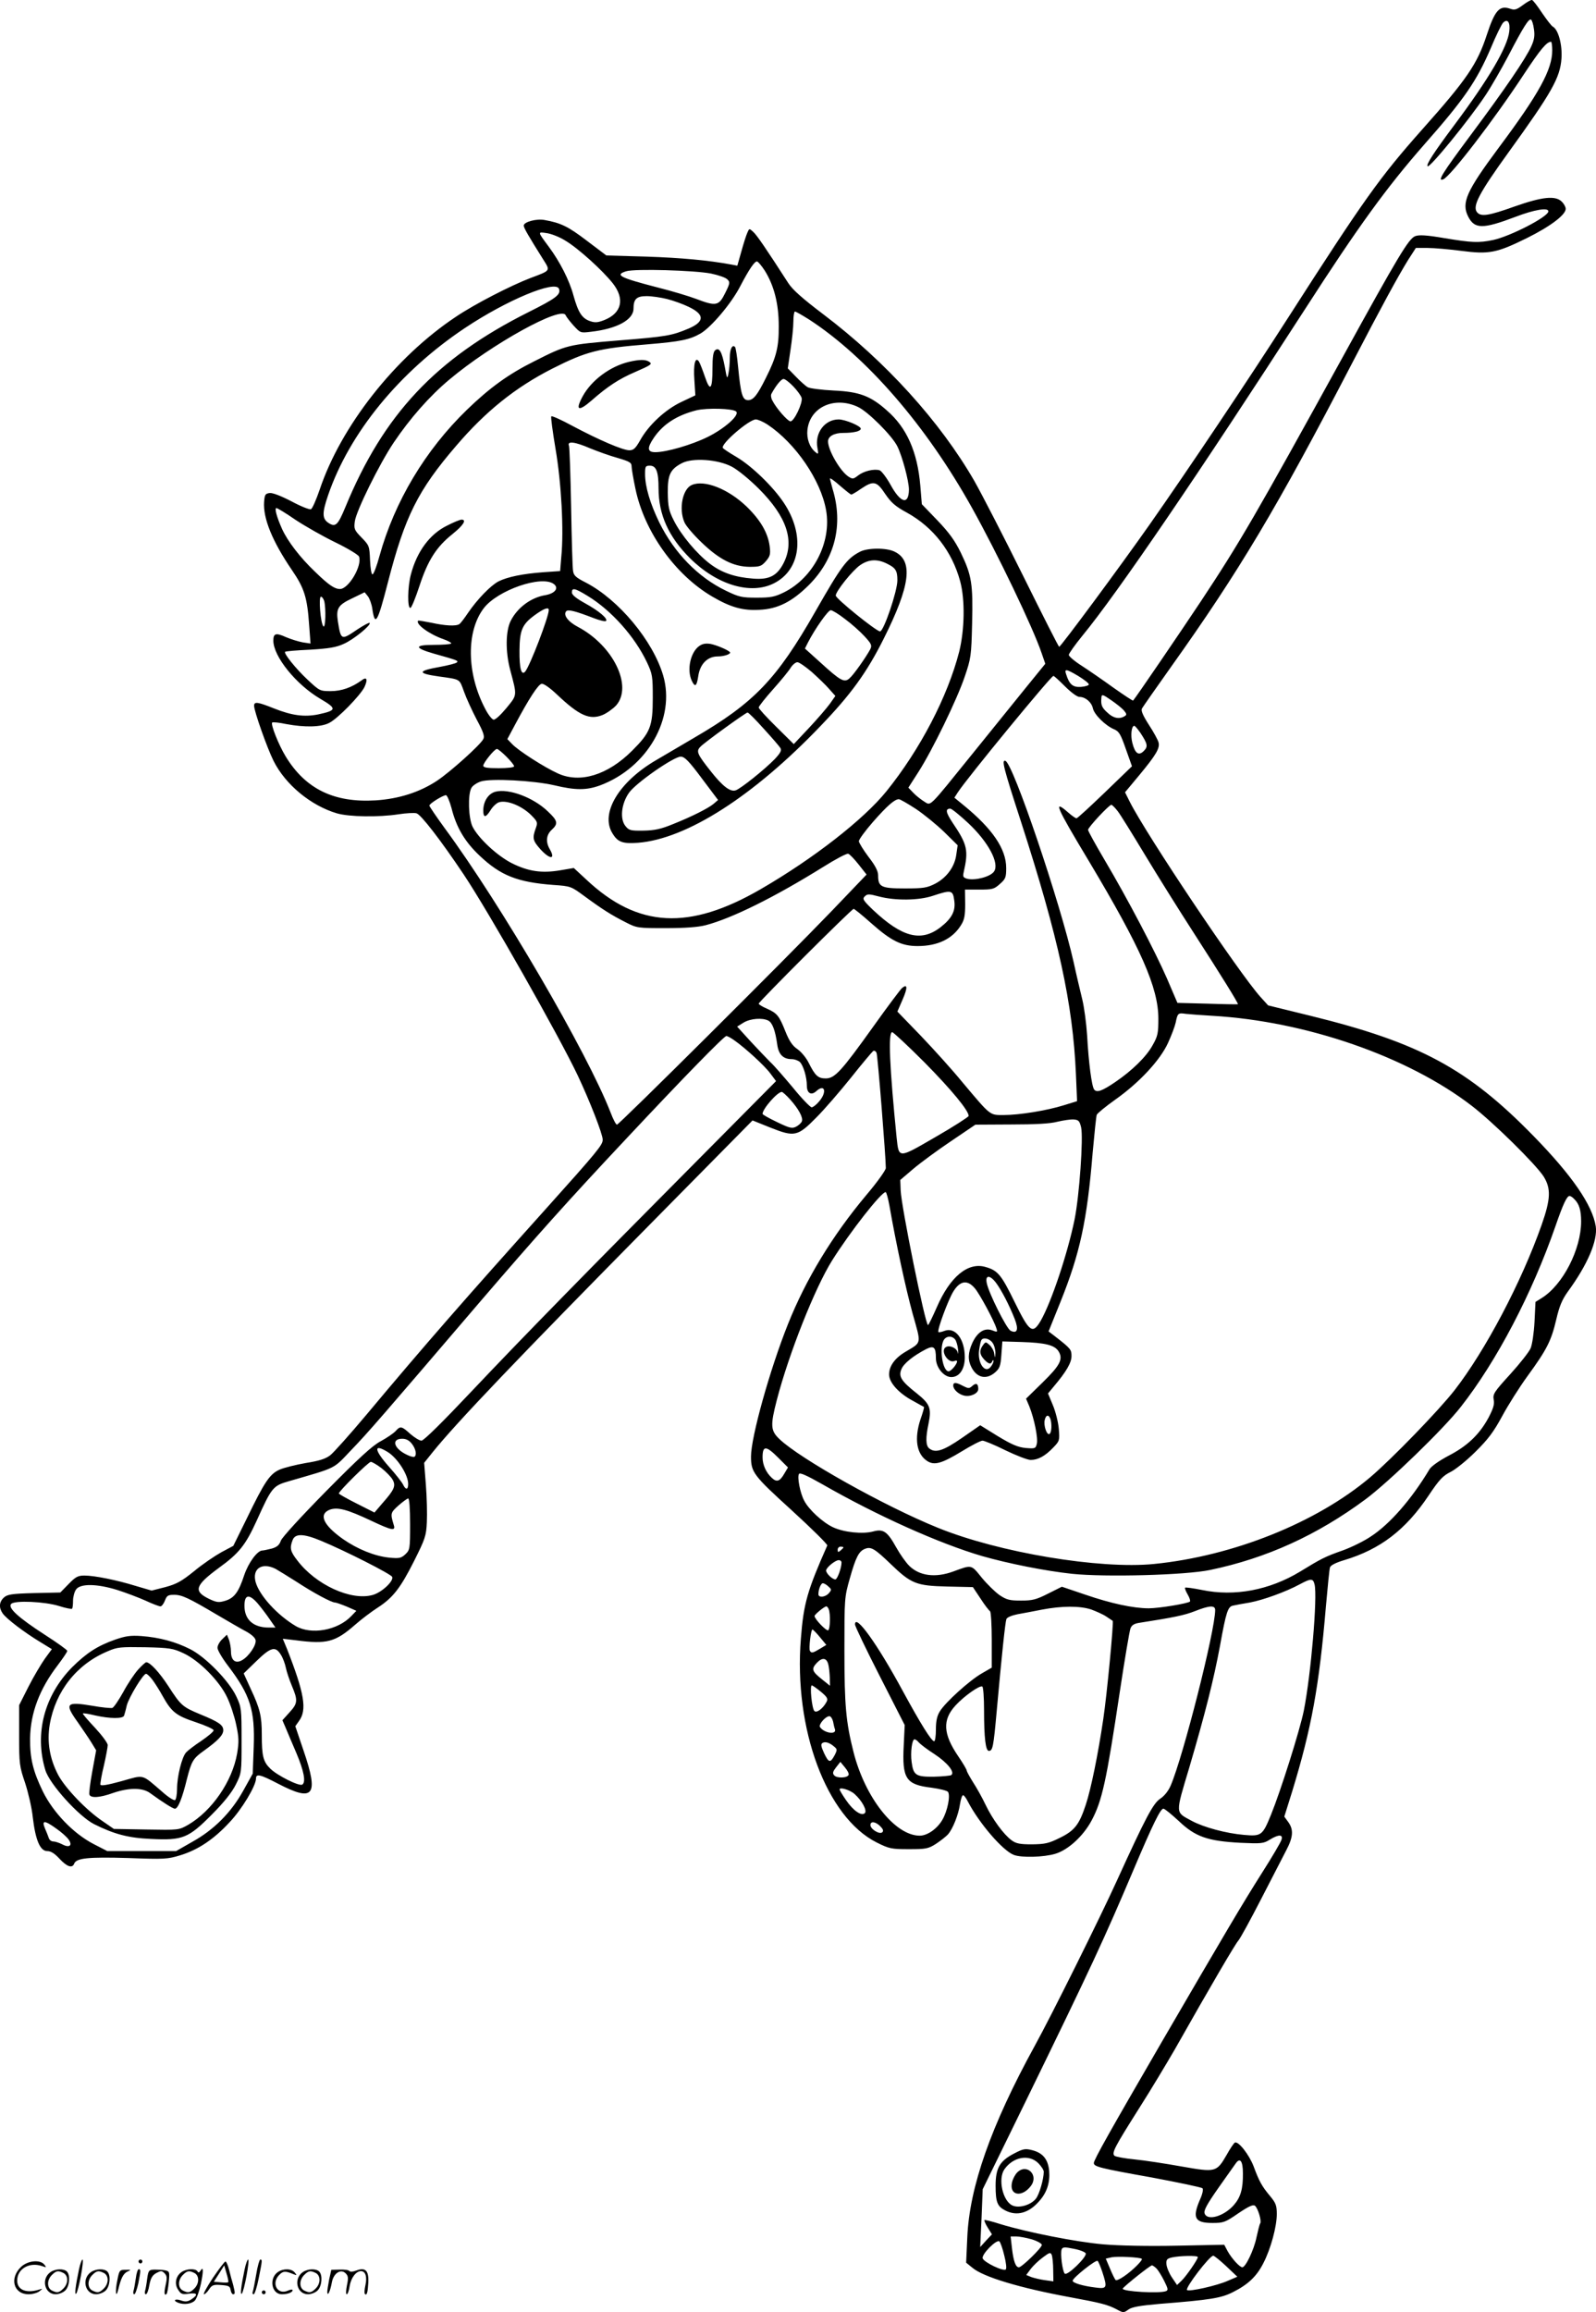 <?xml version="1.0" encoding="UTF-8"?>
<svg xmlns="http://www.w3.org/2000/svg" version="1.0" viewBox="0 0 828.649 1199.939" preserveAspectRatio="xMidYMid meet">
  <g transform="translate(-0.077,1200.682) scale(0.1,-0.1)" fill="#000000" stroke="none">
    <path d="M7907 11980 c-33 -24 -42 -27 -67 -18 -54 18 -78 -9 -120 -137 -49 -150 -103 -230 -336 -491 -220 -248 -300 -360 -694 -974 -207 -323 -522 -793 -720 -1075 -156 -222 -462 -635 -470 -635 -3 0 -87 166 -187 368 -100 202 -214 423 -253 492 -178 309 -461 621 -785 866 -107 81 -159 127 -181 161 -120 186 -164 250 -183 267 -20 18 -20 18 -30 -5 -6 -13 -20 -57 -31 -97 l-21 -74 -32 6 c-119 22 -260 35 -440 41 l-208 6 -102 77 c-97 74 -135 92 -219 107 -42 8 -108 -10 -108 -29 0 -12 26 -56 100 -174 39 -62 42 -58 -65 -98 -104 -40 -289 -135 -387 -201 -316 -210 -598 -569 -708 -899 -18 -52 -38 -98 -45 -100 -7 -3 -53 15 -101 41 -54 28 -98 45 -113 43 -23 -3 -26 -8 -29 -46 -6 -85 43 -205 144 -353 65 -95 80 -142 90 -288 l7 -94 -40 6 c-22 4 -61 16 -87 27 -53 24 -66 20 -66 -18 0 -82 118 -228 244 -302 87 -51 86 -60 -12 -81 -71 -14 -135 -6 -228 31 -85 34 -104 37 -104 14 0 -28 68 -220 101 -286 62 -124 194 -232 328 -272 64 -19 219 -21 322 -5 39 6 80 8 92 5 23 -6 125 -138 245 -317 131 -196 495 -838 593 -1045 63 -134 129 -303 129 -332 0 -27 -24 -57 -296 -360 -414 -461 -627 -704 -933 -1070 -84 -100 -168 -194 -186 -208 -25 -19 -58 -29 -127 -40 -51 -9 -112 -24 -135 -34 -52 -23 -78 -62 -172 -256 l-69 -140 -62 -33 c-34 -19 -98 -62 -141 -98 -66 -53 -91 -67 -150 -83 l-71 -18 -82 24 c-100 31 -215 54 -267 54 -34 0 -46 -7 -82 -44 l-43 -44 -136 -3 c-117 -3 -139 -7 -157 -23 -25 -23 -27 -53 -6 -83 20 -28 112 -98 193 -147 l62 -38 -36 -49 c-19 -27 -58 -92 -85 -145 l-49 -97 0 -157 c0 -148 2 -161 31 -246 16 -49 35 -129 40 -179 14 -118 38 -175 75 -175 19 0 38 -12 64 -40 38 -41 66 -51 76 -25 11 29 74 35 280 29 186 -7 205 -6 270 14 92 28 174 82 257 172 63 66 137 189 137 227 0 26 22 21 114 -27 186 -97 213 -63 133 171 l-43 127 19 27 c43 58 28 144 -62 374 l-22 53 68 -8 c161 -21 204 -10 308 81 33 29 85 68 116 88 79 51 118 100 190 243 57 114 63 130 66 202 2 42 0 129 -5 192 l-9 115 44 55 c124 154 452 497 1129 1183 l532 539 92 -37 c126 -50 142 -47 240 53 42 42 123 136 180 207 57 72 109 133 114 137 6 4 14 0 18 -10 6 -15 48 -541 48 -597 0 -11 -45 -74 -101 -140 -177 -211 -314 -437 -407 -670 -95 -238 -192 -587 -192 -687 0 -82 12 -98 211 -279 104 -95 188 -178 185 -183 -103 -233 -123 -300 -137 -483 -38 -470 133 -927 393 -1058 66 -33 77 -35 167 -35 90 0 101 2 142 28 24 16 52 38 61 48 26 29 55 103 63 157 4 26 11 47 16 47 5 0 16 -15 25 -33 59 -113 181 -255 239 -277 40 -15 155 -12 215 6 67 20 145 92 188 172 55 103 77 203 147 670 25 166 50 313 55 327 6 17 19 25 42 29 186 29 238 40 292 61 76 30 106 32 106 6 0 -106 -166 -760 -231 -911 -12 -28 -33 -54 -54 -68 -37 -24 -76 -98 -226 -427 -84 -185 -338 -697 -427 -858 -226 -412 -338 -731 -349 -992 l-6 -131 32 -26 c56 -48 246 -105 506 -153 163 -30 198 -39 245 -64 33 -18 35 -18 60 0 19 13 58 20 160 29 266 21 321 30 382 61 80 40 124 83 158 150 39 75 70 191 70 255 0 45 -5 58 -36 95 -41 49 -56 76 -84 152 -23 61 -80 134 -98 124 -6 -4 -25 -32 -42 -63 -53 -91 -56 -92 -233 -61 -84 15 -194 32 -246 37 -52 5 -99 14 -104 19 -15 15 1 45 128 246 60 94 142 231 185 305 190 336 314 547 330 565 10 11 63 108 118 215 55 107 114 221 131 254 36 68 39 107 11 146 l-21 29 41 131 c100 327 140 545 175 960 9 102 18 193 21 202 3 11 30 25 74 38 187 56 319 157 438 335 56 84 75 103 113 122 25 12 84 59 130 105 67 66 95 104 139 185 30 56 90 151 133 210 99 136 122 181 148 292 16 69 30 102 59 143 104 142 157 267 146 341 -18 110 -122 262 -321 466 -343 352 -594 487 -1160 626 l-220 54 -39 43 c-112 124 -592 841 -679 1013 l-25 50 75 90 c86 104 107 139 99 169 -3 12 -25 53 -50 91 -32 50 -42 74 -36 85 5 9 73 106 151 216 352 494 549 823 939 1574 157 302 239 452 292 538 l40 62 61 0 c34 0 112 -7 174 -15 145 -19 185 -11 341 66 123 61 202 121 202 152 0 10 -9 26 -20 37 -33 33 -101 26 -246 -25 -134 -48 -174 -54 -194 -30 -26 31 10 99 163 311 224 310 268 387 275 487 5 71 -16 149 -44 165 -8 4 -33 37 -57 72 -23 35 -46 65 -52 67 -5 1 -27 -11 -48 -27z m58 -124 c5 -33 2 -55 -13 -88 -28 -63 -134 -219 -316 -463 -149 -200 -174 -241 -142 -229 37 14 266 312 420 547 85 128 117 167 140 167 3 0 6 -20 6 -45 0 -99 -68 -224 -278 -505 -168 -226 -195 -286 -158 -358 33 -64 75 -65 244 -1 99 38 172 50 172 29 0 -28 -198 -130 -288 -149 -74 -15 -108 -14 -252 10 -94 16 -132 18 -152 10 -33 -13 -86 -100 -374 -624 -455 -826 -535 -964 -739 -1272 -107 -161 -336 -497 -351 -514 -2 -2 -47 28 -101 66 -54 39 -128 90 -165 114 -38 24 -68 50 -68 57 0 7 32 52 71 100 179 217 609 848 1154 1692 279 433 423 631 619 855 210 238 273 330 347 502 27 65 56 124 64 132 23 23 38 2 32 -45 -9 -81 -105 -245 -286 -487 -106 -142 -147 -205 -138 -213 10 -11 216 241 301 369 30 45 82 136 117 202 80 154 108 197 119 190 5 -3 12 -25 15 -49z m-5029 -1098 c66 -39 192 -153 246 -221 64 -81 47 -155 -43 -191 -33 -13 -48 -15 -74 -6 -42 14 -62 44 -87 134 -21 78 -70 174 -127 251 -60 81 -60 79 -12 72 23 -3 67 -20 97 -39z m1035 -155 c49 -78 73 -173 73 -288 1 -108 -12 -161 -67 -270 -44 -89 -65 -115 -92 -115 -29 0 -38 28 -52 173 -5 53 -12 100 -16 103 -14 15 -27 -11 -27 -55 0 -27 -3 -64 -7 -82 -6 -32 -8 -29 -19 34 -15 79 -29 103 -50 86 -10 -8 -14 -36 -14 -93 0 -111 -12 -125 -39 -45 -12 35 -26 71 -31 79 -19 29 -30 -12 -24 -95 l5 -80 -72 -34 c-83 -39 -171 -120 -215 -200 -24 -42 -34 -51 -56 -51 -33 0 -157 53 -296 127 -57 31 -106 53 -109 49 -3 -3 7 -79 22 -168 30 -174 44 -422 30 -562 l-6 -73 -88 -6 c-107 -8 -184 -24 -231 -47 -41 -21 -111 -93 -160 -165 -18 -27 -38 -53 -44 -57 -17 -12 -74 -9 -146 7 -36 7 -66 12 -68 11 -16 -17 56 -70 130 -96 26 -9 45 -20 41 -23 -3 -4 -44 -7 -91 -7 -101 0 -101 -16 0 -45 124 -35 130 -37 121 -46 -5 -5 -44 -15 -87 -23 -119 -21 -120 -34 -6 -50 114 -16 105 -11 130 -79 12 -34 42 -99 66 -145 35 -65 42 -87 34 -101 -16 -31 -171 -170 -240 -216 -91 -60 -198 -94 -319 -102 -216 -13 -364 59 -467 228 -37 61 -79 167 -70 176 3 3 36 0 73 -8 97 -18 181 -16 223 6 44 22 161 142 183 186 19 41 12 56 -16 34 -50 -36 -103 -55 -159 -55 -56 0 -58 1 -121 60 -61 57 -124 136 -116 144 2 3 60 8 129 11 98 6 136 12 175 30 51 22 144 98 135 109 -3 3 -32 -13 -64 -34 -84 -57 -85 -57 -101 42 -10 67 1 85 73 119 l66 32 17 -21 c9 -12 20 -42 23 -66 14 -93 27 -71 81 139 88 342 156 478 355 709 153 179 307 302 497 399 180 91 240 106 498 127 169 14 217 24 273 56 56 33 161 157 207 247 45 86 73 127 86 127 5 0 23 -21 40 -47z m-278 -16 c38 -8 76 -21 84 -30 15 -14 14 -21 -11 -71 -33 -67 -47 -70 -152 -30 -37 14 -127 41 -199 59 -197 51 -224 65 -163 84 45 14 355 5 441 -12z m-790 -79 c11 -30 -16 -50 -158 -121 -481 -241 -753 -531 -951 -1012 -39 -94 -51 -106 -88 -82 -33 22 -33 52 -2 143 111 324 370 641 710 868 217 145 471 251 489 204z m561 -53 c32 -8 82 -26 111 -40 85 -40 85 -77 2 -113 -88 -37 -114 -42 -364 -62 -266 -22 -270 -23 -440 -109 -132 -66 -229 -136 -347 -250 -218 -211 -377 -478 -455 -760 -14 -52 -30 -94 -36 -95 -6 -1 -11 32 -13 74 -3 73 -4 76 -44 117 -38 39 -40 45 -35 84 7 54 128 299 202 409 85 126 186 241 289 327 219 184 586 387 604 333 3 -7 21 -31 40 -52 36 -39 36 -40 91 -33 134 15 221 62 221 120 0 50 16 65 68 65 26 0 74 -7 106 -15z m737 -106 c299 -194 609 -551 847 -979 131 -235 316 -620 361 -753 l19 -55 -100 -123 c-55 -68 -180 -223 -278 -344 -233 -288 -214 -270 -251 -248 -16 10 -42 30 -56 45 l-26 27 52 81 c72 112 201 377 241 496 32 94 34 107 38 275 5 206 -2 250 -59 368 -31 63 -60 103 -121 167 l-81 84 -8 97 c-15 175 -70 300 -174 390 -84 75 -143 97 -275 103 -63 3 -124 11 -135 17 -11 6 -39 31 -62 55 l-42 43 14 95 c8 52 15 119 15 148 0 28 4 52 8 52 5 0 38 -19 73 -41z m-81 -348 c20 -21 40 -48 43 -60 6 -26 -39 -121 -58 -121 -14 0 -74 68 -94 108 -7 12 -9 28 -5 35 24 44 51 77 63 77 8 0 31 -18 51 -39z m335 -106 c52 -24 176 -148 204 -203 26 -51 61 -182 61 -226 -1 -81 -43 -71 -95 24 -21 38 -47 72 -57 76 -29 9 -83 -4 -112 -27 -25 -19 -28 -20 -51 -5 -42 28 -105 136 -105 182 0 26 31 44 78 44 56 0 92 9 92 22 0 14 -81 48 -115 48 -72 0 -125 -70 -110 -148 6 -32 5 -35 -10 -22 -31 25 -47 71 -42 116 13 118 140 176 262 119z m-632 -24 c19 -19 -61 -89 -148 -132 -83 -41 -214 -79 -272 -79 -41 0 -44 21 -8 74 48 71 119 117 220 143 56 14 192 10 208 -6z m162 -67 c146 -97 278 -290 305 -446 29 -166 -67 -351 -220 -426 -47 -23 -68 -27 -140 -27 -77 0 -92 3 -160 36 -144 69 -268 196 -346 354 -48 99 -74 186 -74 252 0 39 2 43 25 43 33 0 45 -31 45 -118 0 -136 52 -251 163 -362 140 -139 316 -192 437 -130 139 71 161 252 50 418 -56 84 -167 191 -245 237 -36 21 -68 42 -71 47 -13 20 136 148 171 148 11 0 38 -12 60 -26z m-920 -124 c39 -16 103 -39 143 -50 61 -18 72 -24 72 -43 0 -12 9 -65 20 -117 46 -222 206 -447 400 -560 94 -55 158 -73 243 -68 96 4 170 42 257 128 136 136 180 314 124 498 -7 26 -14 51 -14 55 0 5 24 -12 52 -37 29 -25 55 -46 59 -46 3 0 26 13 50 30 65 44 82 40 126 -27 31 -45 52 -64 113 -97 137 -76 234 -201 276 -356 26 -96 23 -252 -5 -365 -60 -234 -203 -508 -378 -725 -119 -147 -380 -350 -653 -508 -371 -215 -637 -201 -903 48 l-67 62 -71 -12 c-95 -16 -164 -6 -249 36 -78 39 -176 131 -206 191 -21 44 -25 165 -6 200 6 12 28 27 49 34 52 17 275 5 383 -20 109 -26 166 -26 237 0 245 92 392 348 327 570 -53 180 -230 393 -401 482 -53 27 -64 37 -67 62 -3 17 -7 165 -10 330 -3 165 -8 308 -11 318 -11 26 29 22 110 -13z m735 -95 c31 -16 93 -67 141 -115 145 -145 187 -271 128 -386 -34 -66 -75 -87 -159 -80 -93 7 -161 30 -222 76 -69 52 -151 150 -189 226 -26 51 -30 73 -31 143 -1 93 12 122 73 154 55 29 187 20 259 -18z m-2265 -276 c50 -33 143 -86 207 -117 64 -31 120 -65 123 -74 17 -47 -54 -168 -99 -168 -28 0 -58 20 -129 89 -78 74 -143 159 -172 223 -28 63 -40 108 -29 108 5 0 50 -27 99 -61z m1341 -333 c28 -21 7 -49 -44 -58 -74 -12 -144 -64 -179 -132 -27 -52 -29 -160 -3 -257 36 -136 37 -127 -20 -197 -31 -37 -58 -62 -67 -60 -9 2 -29 28 -44 58 -96 183 -98 401 -6 521 72 93 299 172 363 125z m176 -62 c123 -75 244 -210 308 -345 28 -60 30 -71 30 -184 0 -149 -13 -180 -107 -274 -127 -127 -271 -171 -386 -118 -71 32 -206 119 -237 152 l-25 26 40 75 c72 135 120 209 138 212 10 2 42 -20 80 -56 115 -109 169 -133 236 -106 22 9 54 32 71 50 87 100 -15 310 -198 407 -52 27 -79 63 -61 82 10 10 49 0 142 -36 31 -12 60 -19 64 -15 12 11 -36 52 -107 91 -47 26 -70 44 -70 57 0 26 15 23 82 -18z m-1368 -26 c10 -40 7 -143 -4 -132 -15 15 -26 154 -13 154 6 0 13 -10 17 -22z m1166 -47 c0 -36 -97 -288 -122 -319 -20 -24 -31 15 -30 109 1 106 14 136 80 184 47 34 72 43 72 26z m2750 -343 c29 -18 54 -37 54 -43 1 -5 -17 -11 -40 -13 -43 -3 -61 12 -78 66 -10 29 0 28 64 -10z m-70 -53 c31 -31 63 -55 75 -55 31 0 63 -27 70 -59 7 -33 65 -90 110 -109 26 -11 34 -25 61 -102 l32 -90 -140 -135 c-77 -74 -143 -135 -148 -135 -5 0 -25 14 -43 30 -80 70 -66 36 109 -255 269 -450 359 -654 359 -815 0 -75 -3 -91 -30 -138 -32 -59 -107 -132 -194 -191 -68 -46 -95 -56 -109 -39 -13 16 -29 139 -37 283 -4 61 -15 144 -25 185 -10 41 -31 129 -45 194 -69 307 -314 1031 -354 1044 -21 7 -11 -33 80 -313 196 -607 270 -947 286 -1312 l6 -141 -68 -21 c-89 -28 -233 -51 -313 -51 -74 0 -66 -6 -215 171 -53 65 -151 173 -217 242 l-120 124 27 62 c27 62 26 84 -3 60 -8 -7 -75 -96 -147 -197 -168 -235 -202 -272 -249 -272 -40 0 -55 14 -89 82 -13 26 -39 57 -58 70 -25 17 -42 41 -62 91 -33 83 -43 95 -96 119 -24 10 -43 22 -43 26 0 10 483 492 493 492 4 0 46 -34 93 -76 103 -91 156 -117 239 -117 104 0 181 37 225 108 18 28 22 50 22 110 l-1 75 75 0 c67 0 76 2 106 29 30 26 33 35 33 83 0 99 -71 203 -220 325 l-49 40 18 28 c48 74 483 603 496 604 3 1 30 -24 60 -54z m243 -74 c23 -16 51 -38 62 -50 16 -19 17 -24 5 -31 -27 -17 -59 -11 -89 18 -29 26 -35 39 -32 75 1 23 5 22 54 -12z m149 -168 c38 -58 40 -71 17 -94 -26 -26 -45 -13 -59 42 -10 38 -5 89 10 89 4 0 18 -17 32 -37z m-3292 -123 c22 -22 40 -44 40 -50 0 -6 -33 -10 -80 -10 -58 0 -80 3 -80 13 0 15 58 87 71 87 5 0 27 -18 49 -40z m-285 -267 c25 -100 69 -175 147 -248 108 -102 195 -137 383 -151 88 -6 91 -7 160 -58 94 -69 140 -98 213 -135 60 -31 64 -31 210 -31 100 0 167 5 206 15 138 36 359 146 610 302 65 41 124 72 131 69 8 -3 32 -28 54 -56 l41 -52 -179 -187 c-249 -259 -1106 -1111 -1117 -1111 -5 0 -20 28 -33 63 -122 313 -568 1078 -863 1478 -43 59 -78 111 -78 115 0 10 69 53 86 54 6 0 19 -30 29 -67z m2412 -5 c43 -29 109 -83 147 -120 l69 -68 -7 -48 c-8 -63 -50 -120 -109 -151 -43 -22 -61 -25 -159 -25 -123 0 -138 8 -138 68 0 22 -15 51 -50 96 -27 36 -49 72 -50 81 0 9 33 54 74 101 74 84 111 116 133 117 6 1 47 -23 90 -51z m1047 -11 c14 -18 77 -120 141 -226 64 -106 177 -287 252 -403 145 -225 235 -370 231 -373 -2 -1 -73 0 -159 3 l-155 4 -54 126 c-63 144 -205 415 -326 619 -46 78 -84 147 -84 153 0 13 109 130 121 130 4 0 19 -15 33 -33z m-775 -63 c103 -97 162 -207 133 -250 -18 -27 -97 -48 -139 -38 -21 6 -24 11 -19 33 26 115 20 144 -58 259 -35 53 -38 72 -11 72 7 0 49 -34 94 -76z m-74 -399 c9 -55 -12 -95 -73 -142 -100 -76 -198 -50 -348 91 -52 50 -57 58 -43 71 13 13 21 13 74 -1 84 -22 206 -21 280 4 94 31 103 30 110 -23z m1340 -600 c486 -28 1014 -211 1347 -467 112 -86 334 -305 374 -368 38 -62 36 -116 -11 -250 -105 -298 -292 -652 -452 -858 -81 -104 -326 -357 -438 -452 -278 -235 -711 -409 -1123 -450 -281 -28 -805 59 -1122 188 -275 111 -717 359 -822 460 -47 44 -48 71 -14 203 63 242 198 582 287 724 93 148 255 355 278 355 4 0 13 -33 20 -72 34 -195 84 -427 120 -558 46 -164 49 -147 -39 -200 -55 -33 -84 -75 -83 -118 1 -42 52 -98 127 -137 28 -16 52 -29 54 -30 2 -2 -6 -30 -18 -64 -33 -100 -21 -180 34 -216 37 -25 76 -14 181 50 49 30 97 55 107 55 9 0 63 -22 119 -50 56 -27 115 -50 131 -50 38 0 75 20 117 64 33 34 34 37 29 98 -3 35 -17 90 -31 123 l-25 60 29 35 c67 79 93 125 93 159 0 34 -4 39 -85 102 l-34 26 62 154 c101 251 138 421 167 775 9 99 18 187 21 195 3 8 46 43 95 78 125 88 234 205 275 295 18 39 36 87 40 106 10 49 12 51 53 45 20 -2 82 -7 137 -10z m-2305 -25 c21 -11 36 -51 46 -123 7 -53 31 -77 76 -77 14 0 33 -7 42 -15 18 -19 36 -78 36 -123 0 -39 23 -52 49 -28 44 40 57 -4 15 -53 -14 -17 -32 -31 -39 -31 -7 0 -52 46 -98 103 -47 56 -99 116 -117 132 -17 17 -63 65 -102 107 l-70 77 34 21 c35 21 97 26 128 10z m811 -217 c141 -143 230 -251 229 -278 -1 -5 -78 -55 -172 -109 -195 -113 -190 -113 -202 -3 -36 361 -45 547 -23 547 6 0 82 -71 168 -157z m-988 115 c57 -40 158 -132 188 -173 l29 -39 -383 -386 c-611 -615 -936 -947 -1196 -1222 -152 -161 -250 -258 -262 -258 -10 0 -36 16 -58 35 -45 41 -52 42 -76 15 -11 -12 -45 -35 -76 -52 -43 -22 -114 -87 -284 -259 -132 -134 -230 -241 -236 -258 -8 -23 -20 -33 -47 -41 -21 -5 -42 -10 -49 -10 -26 0 -72 -63 -94 -127 -29 -89 -52 -120 -99 -134 -33 -10 -44 -9 -84 10 -82 40 -73 69 50 160 107 77 140 120 198 247 78 173 84 180 168 204 252 73 226 60 324 163 86 89 160 175 675 777 280 326 444 510 754 840 294 314 505 530 517 530 6 0 24 -10 41 -22z m290 -307 c44 -49 69 -95 61 -114 -3 -8 -16 -20 -29 -27 -21 -11 -33 -9 -99 23 -42 20 -76 39 -76 43 0 26 77 114 100 114 4 0 24 -18 43 -39z m1511 -145 c12 -54 -9 -354 -34 -478 -37 -180 -121 -430 -176 -526 -42 -71 -58 -60 -135 97 -69 141 -87 164 -150 182 -92 28 -186 -50 -255 -210 -22 -50 -42 -91 -45 -91 -14 0 -139 616 -142 699 l-2 54 68 58 c38 32 125 96 195 143 l127 86 185 1 c124 0 203 4 240 14 30 7 68 13 85 12 25 -2 31 -7 39 -41z m2561 -373 c25 -24 35 -58 35 -115 0 -145 -95 -330 -205 -398 l-32 -20 -5 -103 c-3 -58 -12 -117 -20 -137 -8 -19 -56 -80 -106 -135 -84 -92 -91 -103 -86 -132 5 -24 -2 -46 -27 -94 -47 -87 -110 -147 -207 -197 -49 -26 -89 -54 -99 -70 -94 -157 -207 -286 -306 -350 -34 -23 -99 -55 -143 -71 -94 -33 -113 -43 -224 -111 -159 -96 -340 -130 -508 -95 -46 9 -86 15 -88 12 -3 -2 3 -18 13 -35 10 -17 15 -33 12 -37 -11 -10 -160 -35 -214 -35 -80 0 -196 25 -330 71 l-121 41 -72 -36 c-61 -31 -81 -36 -140 -36 -59 0 -75 4 -111 28 -23 16 -65 57 -93 91 -56 69 -50 68 -148 32 -93 -34 -176 -23 -229 30 -17 17 -47 59 -67 95 -46 83 -67 97 -119 83 -54 -15 -153 -5 -210 22 -53 25 -126 92 -149 138 -21 39 -37 122 -27 138 4 9 40 -7 121 -53 286 -164 608 -308 830 -373 137 -39 327 -77 467 -92 172 -18 590 -7 717 20 293 61 556 181 807 367 122 91 405 365 494 479 187 238 370 588 492 939 39 113 59 156 73 156 5 0 16 -7 25 -17z m-3002 -435 c28 -38 68 -115 96 -186 22 -56 13 -79 -22 -61 -21 12 -113 195 -123 247 -9 43 17 43 49 0z m-111 -27 c25 -29 101 -170 112 -208 7 -20 5 -21 -23 -10 -39 14 -76 -10 -102 -66 -23 -51 -24 -89 -4 -127 28 -54 77 -65 122 -26 24 21 29 33 33 93 l5 68 100 -3 c124 -4 170 -16 191 -47 26 -41 10 -73 -82 -163 l-86 -84 17 -40 c26 -65 46 -166 39 -194 -6 -25 -9 -26 -58 -22 -40 4 -71 17 -144 61 l-92 57 -95 -66 c-97 -67 -138 -80 -170 -54 -18 15 -19 54 -3 130 16 79 7 101 -62 156 -80 63 -95 87 -79 125 12 30 61 69 128 104 40 20 51 11 51 -47 0 -48 41 -98 80 -98 42 0 70 41 70 102 0 95 -49 159 -105 138 -15 -6 -30 -9 -32 -6 -8 8 51 168 78 211 35 56 73 61 111 16z m-102 -266 c6 -8 13 -31 15 -52 1 -21 0 -28 -2 -16 -4 24 -43 41 -62 28 -29 -18 11 -84 44 -72 8 4 15 3 15 -1 0 -15 -31 -52 -44 -52 -31 0 -49 117 -26 161 13 23 43 25 60 4z m194 -17 c9 -12 15 -36 15 -53 -2 -28 -2 -29 -6 -4 -2 15 -13 35 -24 45 -20 18 -21 18 -35 -1 -19 -26 -18 -47 6 -73 23 -25 36 -28 43 -9 3 6 6 7 6 1 1 -5 -5 -19 -13 -29 -30 -42 -73 19 -61 89 3 22 8 43 11 48 10 16 43 8 58 -14z m300 -394 c9 -25 7 -72 -4 -79 -14 -9 -32 44 -25 72 6 27 20 30 29 7z m-3315 -130 c21 -27 27 -59 13 -68 -4 -2 -22 2 -39 11 -68 32 -82 83 -24 83 20 0 36 -8 50 -26z m-125 -43 c51 -32 106 -118 106 -166 0 -31 -13 -32 -27 -2 -6 12 -38 53 -72 91 -79 89 -82 123 -7 77z m2028 -30 l50 -50 -19 -32 c-23 -40 -39 -46 -64 -23 -30 27 -49 68 -49 107 0 63 18 62 82 -2z m-2060 -54 c23 -18 49 -45 57 -59 18 -32 10 -52 -53 -123 l-41 -48 -93 47 c-50 25 -92 49 -92 52 0 12 154 164 166 164 7 0 32 -15 56 -33z m148 -290 c0 -129 -1 -134 -25 -157 -22 -20 -31 -22 -84 -17 -76 8 -164 44 -239 96 -102 72 -128 128 -71 152 41 16 91 3 218 -57 108 -51 127 -54 116 -21 -18 59 -17 63 24 100 23 20 46 37 51 37 6 0 10 -51 10 -133z m-464 -86 c128 -53 366 -174 371 -188 9 -22 -56 -82 -102 -94 -112 -31 -295 53 -391 180 -36 46 -40 64 -24 105 13 35 57 34 146 -3z m2714 -35 c0 -2 -7 -9 -15 -16 -12 -10 -15 -10 -15 4 0 9 7 16 15 16 8 0 15 -2 15 -4z m245 -86 c107 -103 133 -113 293 -117 l134 -3 40 -60 c21 -33 44 -62 49 -65 5 -4 9 -71 9 -150 l0 -143 -52 -30 c-63 -36 -188 -149 -217 -196 -15 -24 -21 -50 -21 -95 0 -33 -4 -61 -9 -61 -14 0 -70 90 -162 259 -133 246 -249 407 -249 347 0 -9 58 -130 129 -269 l129 -253 -5 -105 c-9 -174 11 -204 144 -220 43 -6 81 -15 86 -22 13 -20 -3 -99 -29 -144 -27 -47 -78 -83 -118 -83 -128 0 -284 197 -344 435 -39 154 -47 241 -47 525 0 270 0 277 28 375 31 110 47 142 80 154 30 12 50 0 132 -79z m-255 8 c0 -29 -22 -88 -32 -88 -16 0 -48 31 -48 46 0 15 47 54 66 54 8 0 14 -6 14 -12z m-2939 -33 c16 -9 66 -40 112 -69 87 -57 179 -106 197 -106 6 0 34 -10 61 -21 l50 -22 -26 -27 c-71 -75 -209 -99 -289 -52 -96 57 -188 158 -208 228 -19 70 33 104 103 69z m5395 -81 c16 -64 -19 -471 -56 -656 -21 -103 -120 -416 -170 -539 -44 -108 -50 -113 -140 -105 -93 8 -209 39 -272 73 -86 47 -86 31 -12 278 82 279 126 453 159 630 32 178 41 204 68 209 12 3 51 10 87 16 69 13 186 55 260 95 58 31 68 31 76 -1z m-2524 -11 c17 -15 17 -17 2 -35 -19 -21 -54 -24 -54 -5 0 26 13 57 23 57 6 0 19 -7 29 -17z m-3692 -18 c44 -14 110 -39 146 -55 36 -17 71 -30 78 -30 6 0 17 14 23 30 10 26 16 30 48 30 41 0 76 -17 225 -105 58 -34 125 -73 150 -86 27 -15 46 -32 48 -45 4 -26 -36 -84 -70 -103 -34 -20 -58 -2 -58 45 0 18 -5 45 -10 60 l-11 27 -24 -23 c-14 -13 -25 -33 -25 -45 0 -12 25 -55 56 -95 115 -152 139 -229 132 -421 l-5 -137 -49 -88 c-63 -114 -153 -204 -265 -266 l-84 -48 -179 0 -178 0 -72 37 c-104 54 -209 163 -263 273 -51 105 -67 172 -66 275 2 132 49 256 143 379 27 36 50 69 50 75 0 5 -53 43 -117 84 -136 88 -194 140 -174 160 19 19 174 12 248 -11 34 -11 65 -17 68 -14 3 3 5 22 5 41 0 20 7 47 16 59 22 31 108 30 214 -3z m728 -69 c16 -19 44 -55 61 -80 l32 -46 -34 0 c-81 0 -127 41 -127 113 0 59 24 63 68 13z m2966 -32 c9 -24 7 -102 -3 -108 -9 -6 -71 58 -71 74 0 8 50 49 61 50 4 0 10 -7 13 -16z m1362 0 c27 -10 63 -26 79 -37 17 -11 31 -21 33 -22 6 -4 -30 -384 -49 -510 -27 -183 -64 -364 -91 -445 -34 -103 -58 -134 -134 -171 -58 -29 -77 -33 -145 -34 -63 0 -83 4 -106 21 -41 30 -99 109 -135 184 -17 36 -46 88 -65 117 -18 29 -33 56 -33 61 0 5 -20 39 -44 74 -79 116 -83 189 -14 264 45 49 126 106 139 98 5 -3 9 -58 9 -123 0 -143 8 -211 25 -211 20 0 24 22 40 199 27 301 45 469 51 485 3 9 28 19 57 25 29 5 86 16 127 24 105 20 197 20 256 1z m-1408 -144 l33 -40 -33 -20 c-37 -22 -44 -24 -52 -11 -7 11 5 111 13 111 3 0 21 -18 39 -40z m-2799 -91 c11 -17 22 -48 26 -68 4 -20 18 -62 31 -93 32 -76 31 -91 -12 -138 l-37 -41 16 -37 c8 -20 34 -80 56 -132 40 -94 51 -153 31 -165 -16 -10 -131 48 -166 83 -37 36 -44 66 -44 176 0 96 -9 135 -58 239 l-36 79 66 64 c75 73 99 79 127 33z m2842 -49 c4 -14 7 -45 8 -68 l1 -44 -41 33 c-52 41 -57 54 -28 85 28 30 51 28 60 -6z m-37 -144 c32 -27 37 -36 28 -52 -18 -34 -51 -59 -63 -47 -13 13 -25 133 -13 133 5 -1 26 -16 48 -34z m62 -153 c3 -16 7 -34 10 -41 9 -30 -57 -20 -78 12 -8 13 29 56 49 56 7 0 15 -12 19 -27z m445 -109 c8 -9 44 -37 82 -61 68 -45 108 -95 86 -109 -6 -3 -46 -7 -89 -8 -93 -1 -107 7 -116 76 -7 50 2 118 15 118 5 0 15 -7 22 -16z m-439 -22 c16 -13 16 -17 3 -43 -23 -43 -31 -42 -55 8 -16 35 -19 48 -9 54 14 9 37 2 61 -19z m75 -146 c-5 -17 -62 -19 -75 -3 -10 11 -7 20 10 42 l22 28 23 -28 c13 -15 22 -32 20 -39z m31 -100 c39 -35 66 -86 53 -99 -17 -17 -60 12 -98 68 -18 26 -33 51 -33 55 0 14 55 -3 78 -24z m1683 -140 c86 -82 150 -104 320 -113 108 -5 120 -4 152 16 47 29 71 28 61 -1 -4 -13 -48 -88 -99 -168 -104 -164 -193 -315 -522 -880 -267 -460 -353 -612 -353 -629 0 -19 32 -27 301 -75 139 -26 258 -51 263 -56 5 -5 1 -28 -13 -59 -41 -95 -27 -121 65 -121 57 0 66 3 134 50 55 37 77 47 87 39 15 -13 35 -78 27 -91 -4 -5 -12 -39 -20 -75 -13 -63 -56 -153 -73 -153 -14 0 -56 47 -76 83 l-18 34 -246 -5 c-149 -3 -300 0 -381 7 -141 12 -398 63 -535 105 -43 14 -81 23 -83 21 -2 -2 5 -20 17 -39 l22 -35 -31 -33 -30 -33 7 150 6 150 225 460 c343 703 404 835 559 1200 100 236 139 315 154 315 7 0 42 -29 80 -64z m-5827 -40 c26 -18 54 -43 63 -56 22 -31 4 -45 -33 -25 -16 8 -37 15 -47 15 -10 0 -20 8 -23 18 -3 9 -12 32 -20 50 -18 43 -2 43 60 -2z m4277 13 c15 -15 18 -24 11 -31 -14 -14 -62 16 -62 37 0 22 27 18 51 -6z m1883 -1801 c1 -81 -12 -125 -47 -165 -52 -59 -139 -84 -152 -43 -5 15 13 48 69 128 42 59 83 118 92 130 23 34 38 14 38 -50z m-1096 -343 c29 -9 52 -22 52 -29 0 -15 -104 -116 -119 -116 -17 0 -28 31 -36 98 l-7 62 29 0 c16 0 53 -7 81 -15z m-143 -84 c9 -35 13 -67 8 -72 -12 -12 -112 36 -120 57 -8 20 73 102 87 88 5 -5 17 -38 25 -73z m423 11 c6 -19 -96 -118 -109 -105 -12 12 -24 106 -16 126 5 12 15 13 63 3 32 -6 59 -17 62 -24z m-169 -86 l1 -59 -43 6 c-24 3 -56 11 -71 16 l-27 11 23 31 c13 17 41 44 63 60 36 27 40 28 47 12 3 -10 7 -44 7 -77z m460 58 c7 -6 -48 -61 -91 -90 -21 -15 -41 -24 -45 -20 -4 4 -17 30 -29 59 l-22 52 31 7 c31 6 147 0 156 -8z m291 9 c0 -12 -60 -99 -84 -122 l-24 -23 -27 40 c-14 21 -27 52 -28 68 -2 24 3 29 28 35 40 9 135 11 135 2z m147 -47 l58 -55 -49 -21 c-55 -25 -202 -58 -212 -48 -11 11 117 178 136 178 5 0 35 -24 67 -54z m-643 -30 c27 -83 25 -89 -36 -81 -66 8 -118 24 -118 35 0 15 122 112 130 103 4 -4 15 -30 24 -57z m281 18 c9 -9 27 -38 40 -64 21 -42 22 -49 9 -54 -34 -13 -225 -2 -224 13 1 8 142 121 152 121 3 0 14 -7 23 -16z M3267 10129 c-98 -23 -195 -95 -241 -179 -40 -74 -22 -81 47 -21 82 72 141 111 225 147 85 37 92 42 72 54 -18 12 -52 11 -103 -1z M2322 9279 c-90 -44 -157 -135 -188 -254 -17 -63 -19 -178 -2 -173 6 2 27 54 47 115 43 131 87 201 171 268 57 46 75 75 47 75 -8 0 -42 -14 -75 -31z M4465 9143 c-68 -36 -95 -72 -231 -310 -201 -352 -318 -474 -629 -655 -66 -39 -155 -91 -199 -117 -193 -113 -289 -275 -226 -378 28 -47 53 -56 134 -50 252 20 599 242 947 606 157 163 240 277 328 453 138 275 155 405 56 452 -43 21 -141 20 -180 -1z m144 -63 c42 -21 51 -35 51 -85 0 -56 -71 -265 -90 -265 -19 0 -230 170 -230 186 0 22 88 132 127 158 45 31 90 33 142 6z m-222 -285 c33 -24 79 -65 102 -90 37 -40 40 -48 30 -68 -22 -41 -86 -132 -107 -150 -27 -25 -47 -14 -151 81 l-81 73 16 32 c36 70 104 167 118 167 8 0 41 -20 73 -45z m-171 -276 c32 -29 73 -68 90 -88 l32 -36 -28 -40 c-16 -22 -64 -78 -108 -125 l-80 -85 -91 90 c-50 49 -91 94 -91 100 0 6 34 49 75 95 42 47 83 97 92 113 10 15 25 27 34 27 9 0 42 -23 75 -51z m-250 -294 c43 -47 82 -92 87 -101 7 -12 -1 -26 -29 -56 -51 -53 -178 -155 -204 -163 -28 -9 -68 22 -128 98 -73 92 -78 105 -54 129 22 23 234 176 244 177 4 1 42 -37 84 -84z m-322 -257 l85 -113 -22 -19 c-28 -24 -116 -68 -214 -107 -61 -25 -94 -32 -151 -33 -67 -1 -76 1 -94 24 -30 37 -21 117 19 173 36 51 232 187 268 187 20 0 42 -22 109 -112z M3631 8654 c-45 -32 -65 -122 -39 -179 17 -37 26 -31 34 22 9 64 48 103 101 103 36 0 73 14 63 23 -14 13 -70 36 -100 42 -25 4 -42 1 -59 -11z M2573 7898 c-37 -10 -63 -50 -63 -98 0 -39 13 -38 39 4 12 19 32 37 45 40 44 11 123 -23 170 -73 28 -29 29 -34 18 -64 -18 -50 -15 -63 24 -107 50 -55 81 -55 49 0 -22 38 -18 74 10 100 35 32 32 47 -19 95 -75 73 -204 121 -273 103z M3593 9490 c-48 -20 -69 -123 -39 -193 7 -18 47 -65 89 -105 92 -89 166 -126 250 -127 53 0 61 3 84 29 22 26 25 36 20 77 -9 70 -47 136 -120 207 -96 92 -219 140 -284 112z M4950 4816 c0 -20 27 -45 56 -52 33 -8 74 11 74 34 0 28 -11 34 -31 16 -16 -14 -20 -14 -48 0 -37 20 -51 20 -51 2z M600 3498 c-94 -33 -150 -70 -225 -144 -144 -147 -196 -343 -139 -533 21 -72 173 -240 253 -281 104 -52 178 -72 297 -77 163 -8 193 4 314 126 64 64 105 116 125 156 30 60 30 61 30 230 0 163 -1 172 -27 227 -37 80 -160 206 -240 246 -77 39 -160 61 -253 68 -57 4 -82 0 -135 -18z m353 -71 c81 -37 188 -145 227 -229 17 -35 38 -99 47 -142 14 -66 15 -88 5 -149 -25 -145 -131 -299 -255 -371 -48 -27 -48 -27 -216 -24 l-169 3 -58 40 c-85 57 -194 171 -231 240 -44 84 -59 171 -44 262 30 173 140 313 301 380 50 22 67 23 195 21 127 -3 145 -6 198 -31z M718 3342 c-19 -21 -54 -73 -77 -116 -24 -43 -49 -80 -57 -83 -7 -2 -54 2 -103 11 -138 23 -147 13 -76 -86 24 -35 56 -81 70 -104 l25 -41 -20 -109 c-11 -60 -18 -115 -15 -121 7 -19 54 -16 121 8 84 29 155 29 194 0 65 -47 118 -81 129 -81 16 0 38 54 62 153 24 94 32 108 90 149 71 51 99 80 99 105 0 27 -22 43 -120 83 -91 38 -100 45 -165 146 -47 72 -95 124 -115 124 -4 0 -23 -17 -42 -38z m75 -54 c13 -18 37 -55 52 -83 47 -84 70 -102 172 -136 51 -17 93 -36 93 -42 0 -7 -29 -31 -64 -55 -35 -23 -70 -50 -79 -60 -22 -24 -47 -125 -47 -189 0 -28 -5 -55 -10 -58 -6 -4 -36 15 -66 42 -111 95 -91 90 -212 56 -73 -20 -108 -26 -110 -18 -1 6 6 50 18 98 11 48 20 97 20 107 0 11 -30 51 -66 90 -37 39 -65 72 -63 74 2 3 31 -2 64 -10 75 -17 144 -18 150 -1 2 6 9 30 14 53 12 44 85 164 100 164 6 0 21 -15 34 -32z M5267 831 c-76 -39 -97 -76 -97 -168 0 -85 9 -107 50 -128 60 -31 123 -14 177 49 40 45 56 96 51 157 -6 60 -33 93 -89 107 -35 9 -46 7 -92 -17z m124 -50 c16 -16 29 -36 29 -45 0 -38 -23 -118 -41 -140 -26 -33 -88 -51 -122 -35 -50 23 -76 138 -41 188 45 64 127 79 175 32z M5282 732 c-11 -11 -23 -34 -27 -52 -15 -68 52 -79 98 -18 43 57 -22 119 -71 70z M411 230 c-18 -85 -24 -135 -15 -127 12 11 43 177 33 177 -4 0 -12 -22 -18 -50z M720 270 c0 -5 5 -10 10 -10 6 0 10 5 10 10 0 6 -4 10 -10 10 -5 0 -10 -4 -10 -10z M1271 230 c-18 -85 -24 -135 -15 -127 12 11 43 177 33 177 -4 0 -12 -22 -18 -50z M1331 203 c-7 -42 -15 -82 -18 -90 -3 -7 -1 -13 5 -13 5 0 17 37 26 83 19 95 19 97 8 97 -4 0 -14 -34 -21 -77z M111 243 c-63 -59 -40 -143 38 -143 20 0 46 7 57 16 18 14 18 15 -6 7 -64 -19 -110 0 -110 48 0 61 63 98 130 75 22 -8 23 -7 11 8 -22 27 -85 21 -120 -11z M1106 185 c-31 -47 -52 -85 -46 -85 5 0 17 11 26 25 15 23 23 26 63 23 39 -3 46 -6 49 -25 2 -13 8 -23 13 -23 11 0 11 6 0 50 -6 19 -15 54 -21 78 -6 23 -14 42 -19 42 -4 0 -33 -38 -65 -85z m80 -22 c-2 -3 -20 -3 -40 -1 l-35 3 27 42 27 43 12 -42 c7 -23 11 -43 9 -45z M263 215 c-50 -35 -31 -115 27 -115 17 0 39 9 50 20 22 22 27 79 8 98 -16 16 -59 15 -85 -3z m68 -5 c25 -14 25 -54 -1 -80 -23 -23 -33 -24 -61 -10 -25 14 -25 54 1 80 23 23 33 24 61 10z M473 215 c-50 -35 -31 -115 27 -115 17 0 39 9 50 20 22 22 27 79 8 98 -16 16 -59 15 -85 -3z m68 -5 c25 -14 25 -54 -1 -80 -23 -23 -33 -24 -61 -10 -25 14 -25 54 1 80 23 23 33 24 61 10z M610 173 c-12 -56 -8 -100 5 -48 13 57 26 83 48 93 20 9 19 10 -10 9 -31 0 -33 -2 -43 -54z M706 183 c-4 -27 -9 -56 -12 -65 -3 -10 -1 -18 4 -18 5 0 14 26 21 57 13 68 13 73 2 73 -5 0 -12 -21 -15 -47z M765 181 c-3 -25 -8 -54 -11 -63 -3 -10 -1 -18 4 -18 6 0 14 21 18 47 7 36 15 51 36 63 25 13 29 13 43 -1 13 -13 14 -24 6 -60 -9 -41 -8 -59 5 -47 3 3 8 31 11 61 5 53 4 56 -18 61 -13 3 -38 4 -56 4 -29 -1 -32 -4 -38 -47z M943 215 c-30 -21 -38 -62 -17 -92 14 -22 21 -25 55 -20 45 6 50 -5 14 -29 -20 -13 -31 -14 -55 -6 -30 11 -44 -1 -14 -12 30 -12 71 -6 87 12 9 10 23 49 31 87 14 68 13 93 -3 66 -6 -9 -11 -10 -15 -2 -10 16 -58 14 -83 -4z m68 -5 c25 -14 25 -54 -1 -80 -23 -23 -33 -24 -61 -10 -25 14 -25 54 1 80 23 23 33 24 61 10z M1443 215 c-47 -33 -32 -115 21 -115 31 0 56 10 56 21 0 5 -11 4 -24 -2 -55 -25 -89 38 -45 82 20 20 31 21 74 3 18 -7 18 -6 6 9 -17 21 -59 22 -88 2z M1573 215 c-50 -35 -31 -115 27 -115 17 0 39 9 50 20 22 22 27 79 8 98 -16 16 -59 15 -85 -3z m68 -5 c25 -14 25 -54 -1 -80 -23 -23 -33 -24 -61 -10 -25 14 -25 54 1 80 23 23 33 24 61 10z M1710 178 c-5 -27 -10 -57 -10 -66 1 -27 16 5 24 51 9 47 47 71 72 45 13 -13 14 -24 6 -62 -5 -25 -6 -46 -1 -46 5 0 12 19 15 42 7 43 33 78 59 78 23 0 33 -29 23 -73 -5 -22 -6 -42 -3 -45 10 -11 15 6 18 58 3 64 -15 81 -63 63 -18 -7 -32 -7 -36 -2 -3 5 -25 8 -49 7 l-44 -1 -11 -49z M1360 110 c0 -5 5 -10 10 -10 6 0 10 5 10 10 0 6 -4 10 -10 10 -5 0 -10 -4 -10 -10z"></path>
  </g>
</svg>
